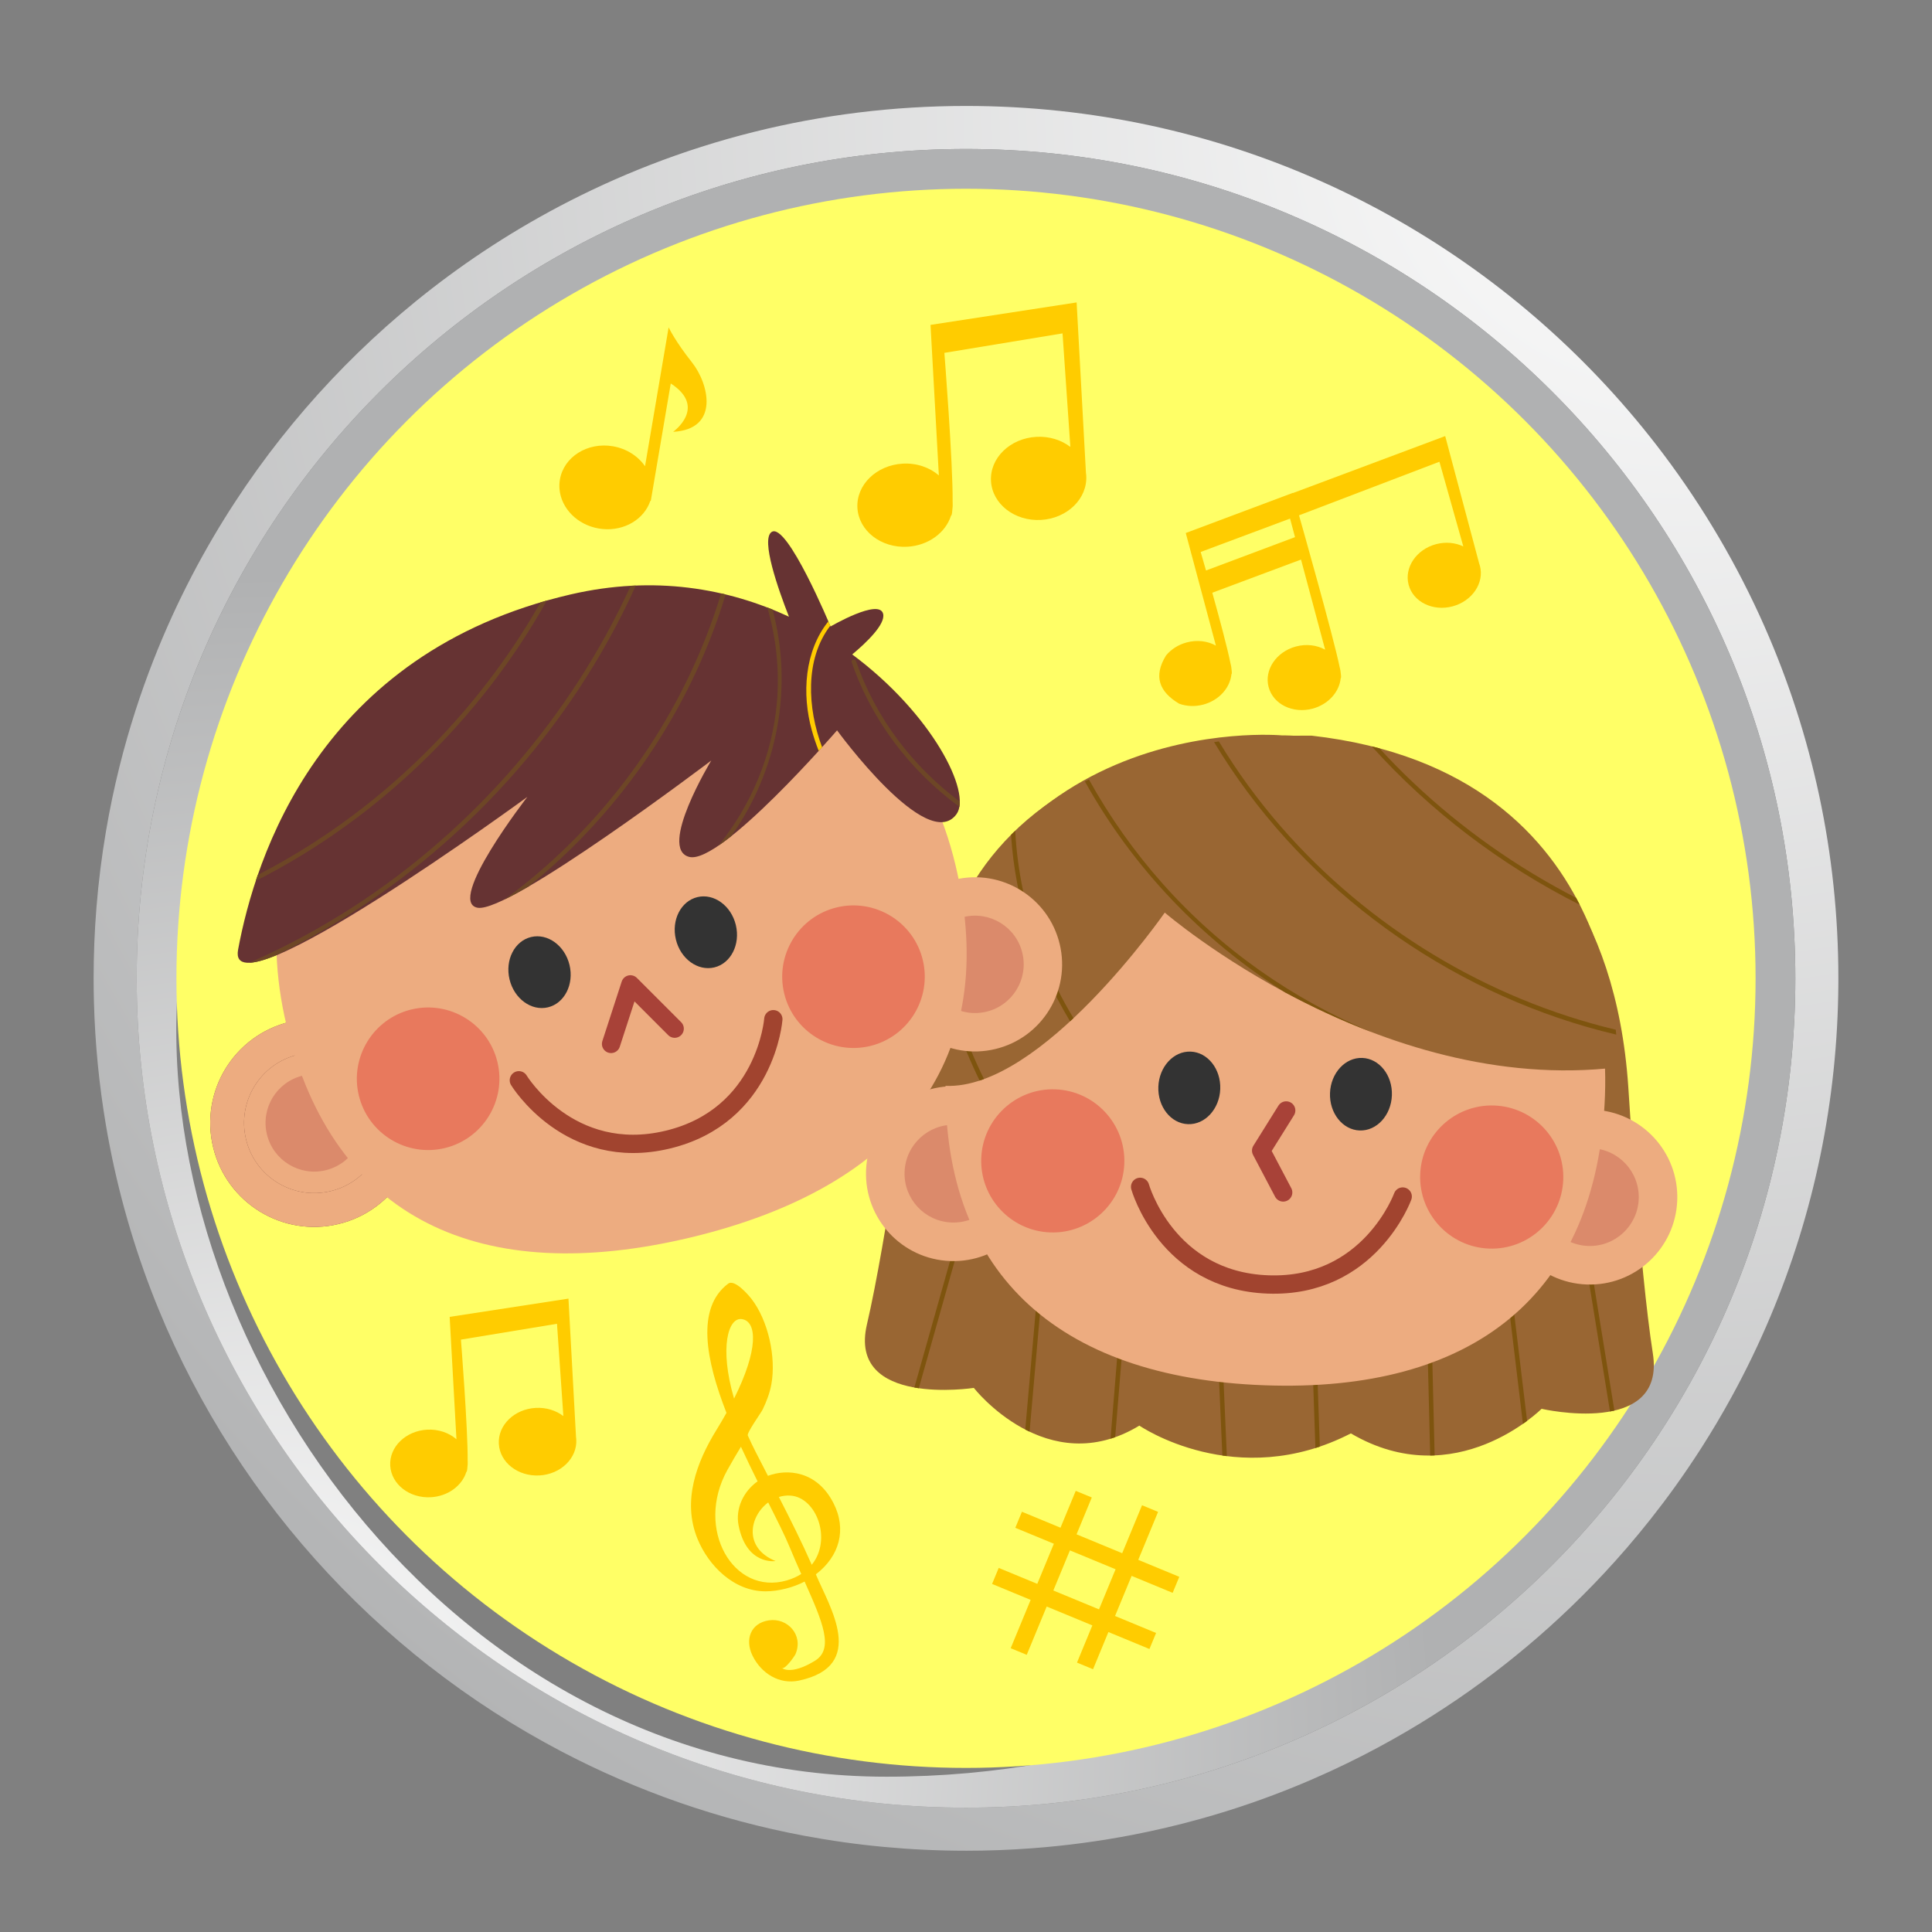 <?xml version="1.0" encoding="UTF-8"?> <!-- Creator: CorelDRAW 2021 (64-Bit) --> <svg xmlns="http://www.w3.org/2000/svg" xmlns:xlink="http://www.w3.org/1999/xlink" xmlns:xodm="http://www.corel.com/coreldraw/odm/2003" xml:space="preserve" width="74.465mm" height="74.465mm" version="1.1" style="shape-rendering:geometricPrecision; text-rendering:geometricPrecision; image-rendering:optimizeQuality; fill-rule:evenodd; clip-rule:evenodd" viewBox="0 0 145370.34 145370.34"><rect x="0" y="0" width="145370.34" height="145370.34" fill="#808080" stroke="none"/> <defs> <style type="text/css"> <![CDATA[ .str2 {stroke:#7C4938;stroke-width:2546.65;stroke-linejoin:round;stroke-miterlimit:22.926} .str3 {stroke:#EDAC80;stroke-width:2546.65;stroke-linejoin:round;stroke-miterlimit:22.926} .str1 {stroke:#A1442F;stroke-width:1377.47;stroke-linecap:round;stroke-linejoin:round;stroke-miterlimit:10} .str0 {stroke:#A84238;stroke-width:1377.47;stroke-linecap:round;stroke-linejoin:round;stroke-miterlimit:10} .fil9 {fill:none;fill-rule:nonzero} .fil0 {fill:#FF9933} .fil3 {fill:#FFFF66} .fil10 {fill:#333333;fill-rule:nonzero} .fil12 {fill:#663333;fill-rule:nonzero} .fil13 {fill:#6D4626;fill-rule:nonzero} .fil6 {fill:#7E540E;fill-rule:nonzero} .fil5 {fill:#996633;fill-rule:nonzero} .fil8 {fill:#DB8A6B;fill-rule:nonzero} .fil11 {fill:#E8795D;fill-rule:nonzero} .fil7 {fill:#EDAC80;fill-rule:nonzero} .fil4 {fill:#FFCC00;fill-rule:nonzero} .fil1 {fill:url(#id2)} .fil2 {fill:url(#id3)} ]]> </style> <mask id="id0"> <linearGradient id="id1" gradientUnits="userSpaceOnUse" x1="153014.53" y1="-37668.66" x2="48654.1" y2="117614.81"> <stop offset="0" style="stop-opacity:0; stop-color:white"></stop> <stop offset="1" style="stop-opacity:1; stop-color:white"></stop> </linearGradient> <rect style="fill:url(#id1)" x="-195.22" y="-195.22" width="145760.79" height="145760.79"></rect> </mask> <radialGradient id="id2" gradientUnits="userSpaceOnUse" gradientTransform="matrix(4.124 -0 -0 -4.124 -395201 40849)" cx="126510.9" cy="7972.4" r="38066.19" fx="126510.9" fy="7972.4"> <stop offset="0" style="stop-opacity:1; stop-color:#FEFEFE"></stop> <stop offset="1" style="stop-opacity:1; stop-color:#B0B1B2"></stop> </radialGradient> <radialGradient id="id3" gradientUnits="userSpaceOnUse" gradientTransform="matrix(2.425 -0 -0 -2.425 -28878 448731)" xlink:href="#id2" cx="20268.15" cy="131023.42" r="36188.17" fx="20268.15" fy="131023.42"> </radialGradient> </defs> <g id="DESIGNED_x0020_BY_x0020_FREEPIK">  <path class="fil0" style="mask:url(#id0)" d="M72685.17 0c40142.94,0 72685.17,32542.23 72685.17,72685.17 0,40142.94 -32542.23,72685.17 -72685.17,72685.17 -40142.94,0 -72685.17,-32542.23 -72685.17,-72685.17 0,-40142.94 32542.23,-72685.17 72685.17,-72685.17z"></path> <g id="_2873139176896"> <path class="fil1" d="M72684.78 139255.27c-4153.11,0 -8217.01,-385.76 -12155.97,-1123.3 -6470.18,-1211.34 -12605.17,-3372.82 -18255.63,-6332.16 -14088.26,-7379.91 -25167.01,-19727 -30907.46,-34715.62 -1527.01,-3985.42 -2675.88,-8157.67 -3403.66,-12473.01 -506.99,-3007.17 -809.97,-6081.7 -893.52,-9212.05 -15.81,-593.86 -24.21,-1190.06 -24.21,-1787.63 0,-1795.64 72.43,-3575.85 213.77,-5335.76 156.57,-1941.66 396.49,-3857.16 718.8,-5748.06 278.38,-1637.51 618.26,-3257.25 1015.15,-4851.03 354.91,-1421.59 756.87,-2827.76 1202.17,-4211.29 406.64,-1262.29 849.01,-2503.5 1329.06,-3731.24 444.32,-1137.94 921.44,-2263.58 1426.28,-3368.13 475.75,-1041.5 976.3,-2065.23 1503.78,-3075.89 500.94,-959.31 1025.49,-1907.3 1571.52,-2838.11 525.14,-895.48 1071.76,-1777.87 1638.09,-2646.01 548.37,-841.01 1114.9,-1668.74 1700.37,-2483.4 572.58,-795.52 1161.76,-1577.18 1768.3,-2345.38 599.91,-758.82 1217.39,-1507.1 1849.13,-2238.59 628.22,-728.17 1271.86,-1441.9 1932.29,-2141.37 659.26,-700.65 1333.55,-1384.5 2023.65,-2055.47 695.76,-676.05 1406.17,-1337.45 2130.44,-1982.27 741.06,-657.7 1494.02,-1299 2263.58,-1925.07 809.97,-656.53 1636.53,-1296.85 2477.34,-1915.5 840.62,-618.85 1693.34,-1216.03 2563.83,-1795.64 907.38,-603.23 1829.99,-1185.38 2768.22,-1743.51 986.06,-586.44 1986.76,-1148.29 3004.83,-1685.14 1074.49,-565.16 2165.97,-1101.82 3275.21,-1609.2 1162.73,-531.78 2346.74,-1031.74 3546.18,-1496.36 1251.95,-485.71 2523.61,-934.52 3811.09,-1343.12 1309.73,-416.8 2631.37,-792.2 3974.68,-1125.83 5100.71,-1271.66 10439.01,-1947.71 15932.7,-1947.71 19027.53,0 36165.33,8098.13 48154,21032.25 1532.09,1653.12 2977.69,3382.19 4334.86,5186.22 3002.29,3991.47 5560.26,8336.68 7600.7,12961.26 3569.8,8093.44 5551.87,17045.65 5551.87,26459.37 0,128.26 0,256.52 -1.37,384.78 -50.76,8883.11 -1866.7,17349.61 -5113.6,25064.13 -874.2,2076.95 -1850.1,4094.74 -2924.98,6056.71 -710.41,1295.48 -1465.32,2569.88 -2258.89,3810.7 -639.93,998.94 -1302.7,1977.39 -1993.78,2939.63 -598.55,832.42 -1216.42,1650.59 -1851.66,2454.31 -572.19,723.49 -1161.37,1436.24 -1763.62,2134.34 -555.79,644.62 -1120.95,1275.57 -1700.37,1897.74 -546.23,585.27 -1102.02,1161.37 -1668.74,1725.55 -542.52,542.71 -1098.31,1077.23 -1660.15,1599.63 -545.05,506.99 -1098.5,1004.99 -1660.35,1494.02 -551.11,478.68 -1107.87,946.62 -1674.4,1407.15 -560.48,456.23 -1130.52,903.87 -1706.42,1340.77 -578.44,439.64 -1166.25,870.68 -1760.11,1292.16 -602.06,426.36 -1210.17,842.18 -1827.85,1248.24 -631.54,416.8 -1271.86,823.05 -1919.21,1218.56 -674.29,412.11 -1356,810.94 -2046.1,1198.07 -729.15,409.77 -1466.69,806.65 -2212.43,1189.09 -801.38,410.74 -1617.4,807.24 -2438.11,1186.35 -907.38,417.97 -1821.6,814.65 -2750.46,1192.21 -1052.24,427.53 -2119.7,830.27 -3198.1,1204.31 -1279.08,442.95 -2574.95,847.84 -3887.03,1212.51 -1662.69,461.89 -3350.37,860.73 -5062.84,1192.41 -2490.03,482 -5033.95,824.02 -7615.74,1016.32 -1633.02,122.4 -3280.09,184.09 -4945.12,184.09zm0 -128045.33c-34463.79,0 -62400.97,27940.31 -62400.97,62401.56 0,34464.96 27937.18,62403.9 62400.97,62403.9 34464.96,0 62402.92,-27938.94 62402.92,-62403.9 0,-34461.25 -27937.97,-62401.56 -62402.92,-62401.56z"></path> <path class="fil2" d="M72684.78 136015.39c-34463.79,0 -62400.97,-27938.94 -62400.97,-62403.9 0,-34461.25 27937.18,-62401.56 62400.97,-62401.56 34464.96,0 62402.92,27940.31 62402.92,62401.56 0,34464.96 -27937.97,62403.9 -62402.92,62403.9zm-4066.24 -113214.84c-33102.71,0 -52348.89,22571.36 -55125.5,50116.15 -2777.01,27545.96 20107.1,60768.93 53208.64,60768.93 33104.08,0 58670.31,-23479.92 58670.31,-56579.11 0,-33103.69 -23654.25,-54305.97 -56753.45,-54305.97z"></path> </g> <circle class="fil3" cx="72685.37" cy="73613.84" r="59410.78"></circle> <path class="fil4" d="M48970.21 37672.62l1499.88 -8819.66c2772.32,1797.98 177.65,3639.1 177.65,3639.1 3535.44,-194.83 2686.23,-3629.73 1418.67,-5224.68 -1267.17,-1595.93 -1756.2,-2633.91 -1756.2,-2633.91l-1775.92 10447.99c-522.99,-757.06 -1384.31,-1326.72 -2423.07,-1503.78 -1908.67,-324.26 -3691.61,798.26 -3981.91,2507.99 -42.17,248.91 -50.17,496.25 -27.33,738.52 132.55,1421.98 1326.33,2665.54 2957,2942.75 1639.65,278.58 3185.6,-510.7 3773.22,-1822.97 36.51,-81.21 69.5,-164.38 98.59,-249.69 24.79,-13.86 39.43,-21.67 39.43,-21.67z"></path> <path class="fil4" d="M108741.37 32811.83l2556.6 9587.85c20.69,55.25 38.46,110.89 54.27,169.06 345.74,1290.8 -574.73,2659.88 -2055.86,3055.59 -1480.35,396.1 -2960.91,-329.73 -3305.66,-1620.91 -345.93,-1291.58 573.95,-2659.68 2054.69,-3056.17 732.08,-195.61 1464.35,-116.16 2059.57,168.48l-1797.39 -6373.35 -9589.02 3659.99 -7.42 2.73 -968.49 369.55c0,0 2620.44,9216.74 3064.57,11459.04 2.73,10.15 6.83,21.08 9.76,32.02 36.7,135.29 57.79,270.97 66.96,406.25 30.26,216.69 30.65,346.91 -6.44,365.26 -103.66,1025.49 -929.83,1966.65 -2115.6,2283.88 -1481.14,396.3 -2961.69,-329.34 -3306.84,-1621.3 -345.54,-1290.99 573.75,-2659.88 2055.08,-3055.2 790.06,-211.81 1579.92,-103.86 2197.2,239.14l-1814.18 -6779.8 -6675.56 2494.33c525.14,1880.36 1135.6,4147.26 1369.86,5328.93 2.93,10.93 6.83,21.08 9.76,32.02 36.7,135.29 57.79,270.77 67.35,407.03 29.87,215.72 30.26,345.93 -6.83,364.28 -104.64,1025.88 -930.03,1967.04 -2115.6,2284.08 -637,170.04 -1274.2,132.75 -1821.01,-67.74 -1499.29,-891.77 -1951.23,-2067.19 -984.5,-3627.97 373.85,-453.3 910.7,-809.38 1553.76,-980.79 790.06,-211.81 1579.92,-103.86 2197.2,239.14l-1001.09 -3740.22 -216.5 -810.55 -1049.5 -3921.78 8054.79 -3018.69 12.1 11.32 11453.96 -4285.47zm-11673.39 6207.42l0 0 -6725.53 2513.46c0,0 163.2,556.57 402.35,1394.07l6696.83 -2510.53 -373.65 -1397z"></path> <path class="fil4" d="M81009.17 22756.04l-10993.63 1689.83 627.24 11325.51c-690.69,-597.18 -1661.52,-942.72 -2717.47,-885.13 -1979.34,109.91 -3506.16,1598.46 -3410.69,3324.41 96.44,1727.11 1777.87,3036.85 3757.6,2927.72 1585.58,-88.24 2878.91,-1060.44 3282.63,-2331.52 51.73,-14.06 85.31,-179.41 104.25,-459.74 25.18,-174.53 33.97,-352.57 22.84,-533.34 0,-14.25 -1.76,-28.7 -2.73,-43.14 29.48,-2955.83 -621.39,-11219.89 -621.39,-11219.89l8891.3 -1466.3 588.78 8543.42c-677.22,-519.09 -1583.04,-812.12 -2562.46,-757.84 -1978.56,109.91 -3505.96,1598.46 -3409.72,3324.6 95.46,1725.94 1777.28,3035.67 3756.62,2926.74 1979.34,-110.1 3506.16,-1598.66 3410.69,-3324.8 -5.08,-76.14 -13.67,-152.47 -23.62,-227.63l-700.25 -12812.89z"></path> <path class="fil4" d="M42772.36 97712.21l-8937.77 1373.76 509.92 9207.56c-561.45,-485.32 -1350.73,-766.24 -2209.31,-719.58 -1609.2,89.41 -2850.41,1299.58 -2772.91,2702.82 78.48,1404.02 1445.41,2468.95 3055,2380.12 1289.04,-71.65 2340.5,-862.09 2668.66,-1895.59 42.17,-11.32 69.3,-145.83 84.92,-373.65 20.3,-141.93 27.33,-286.58 18.55,-433.58 -0.2,-11.52 -1.56,-23.23 -2.34,-34.94 24.01,-2403.36 -505.23,-9121.86 -505.23,-9121.86l7228.61 -1192.21 478.68 6945.94c-550.52,-422.07 -1287.09,-660.23 -2083.19,-616.12 -1608.61,89.41 -2850.41,1299.39 -2772.13,2702.82 77.5,1403.24 1444.82,2467.97 3054.22,2379.34 1609.2,-89.41 2850.41,-1299.78 2772.71,-2703.02 -4.1,-61.88 -10.93,-123.96 -19.13,-185.07l-569.26 -10416.76z"></path> <path class="fil4" d="M85147.06 118574.22l-1247.26 3018.89 3087.6 1277.13 -498.98 1206.07 -3088.19 -1275.76 -1155.9 2798.68 -1207.44 -499.57 1155.9 -2798.68 -3435.49 -1420.23 -1501.83 3634.02 -1208.02 -498.2 1502.41 -3635.39 -2901.56 -1199.43 499.18 -1206.46 2901.56 1199.43 1247.26 -3018.3 -2901.56 -1199.43 499.57 -1207.44 2901.17 1200.41 1146.72 -2772.91 1208.02 498.2 -1146.72 2772.91 3435.29 1420.42 1492.65 -3608.84 1206.46 499.18 -1491.68 3609.23 3087.6 1276.74 -499.18 1206.46 -3087.6 -1277.13zm-1206.66 -497.62l0 0 -3435.68 -1420.42 -1248.24 3018.1 3435.68 1419.64 1248.24 -3017.32z"></path> <path class="fil4" d="M52473.44 115763.64c-1145.55,-2822.69 -72.62,-5729.91 1445.02,-8187.34 270.58,-438.07 517.33,-859.75 743.98,-1267.17 -1559.61,-3987.76 -2298.52,-7888.65 122.99,-9719.04 498.59,-377.56 1567.81,895.48 1761.67,1146.53 1259.95,1633.8 1862.4,4386.99 1493.24,6417.47 -121.23,667.26 -360.77,1293.72 -655.35,1902.42 -132.36,273.5 -1207.24,1754.44 -1118.03,1956.3 178.43,396.3 371.7,803.33 583.32,1219.74 298.1,585.66 612.02,1192.6 932.96,1814.38 1421.4,-538.03 3666.24,-399.81 4918.57,2029.7 1036.03,2009.01 461.7,4026.61 -1314.61,5381.83 1026.66,2452.55 3888.79,6883.46 -1258.78,7993.1 -1494.02,322.89 -2860.17,-549.15 -3507.91,-1878.41 -588.98,-1208.41 -141.73,-2443.18 1227.74,-2652.65 1397.58,-213.18 2629.03,1097.72 2006.86,2545.28 -64.81,147.98 -825.98,1239.84 -1046.19,1026.27 2.15,2.34 647.16,607.72 2501.16,-523.97 1472.16,-898.79 581.76,-2934.94 -768.97,-5967.3 -844.72,450.76 -1993.2,737.54 -2946.07,736.37 -2355.33,-0.2 -4281.57,-1903.01 -5121.6,-3973.51zm6132.45 -3125.48l0 0c871.07,1699 1746.44,3447.98 2472.46,5100.71 1544,-1900.66 359.21,-5064.01 -1589.68,-5203.59 -306.69,-22.06 -604.01,15.42 -882.79,102.88zm-3372.62 -7404.12l0 0c1837.8,-3670.92 1742.15,-5791.4 601.47,-5979.01 -1042.48,-172.18 -1724.77,2142.35 -601.47,5979.01zm3958.48 13685.33l0 0c424.41,-121.43 786.15,-288.15 1096.94,-485.71 -278.77,-628.41 -570.43,-1296.65 -861.9,-2000.81 -363.3,-883.57 -952.87,-2051.18 -1625.01,-3382.97 -1418.27,1053.41 -1872.36,3416.94 551.5,4408.07 0,0 -2176.9,349.83 -2778.96,-2677.64 -253.4,-1271.86 370.72,-2570.66 1428.04,-3318.94 -414.65,-834.76 -841.01,-1711.11 -1250.19,-2603.46 -325.04,534.12 -670,1114.12 -1030.37,1765.96 -2446.69,4423.1 451.74,9444.75 4469.96,8295.49z"></path> <g id="_2873139124480"> <g> <path class="fil5" d="M101643.75 107853.51c7882.02,4627.89 14349.66,-1849.91 14349.66,-1849.91 0,0 9367.06,2164.02 8372.02,-4168.93 -995.04,-6332.75 -1852.05,-20120.76 -1852.05,-20120.76 -1856.54,-26841.22 -26042.38,-26379.52 -26042.38,-26379.52 0,0 -24086.27,-2239.96 -27912.78,24391.79 0,0 -1869.04,13687.67 -3327.53,19930.23 -1458.3,6242.36 8042.88,4773.52 8042.88,4773.52 0,0 5509.11,7058.77 12455.83,2837.53 0,0 7288.55,5025.55 15914.35,586.05z"></path> </g> <g> <g> <path class="fil6" d="M69134.9 104454.92l9656.76 -34224.45c59.15,-208.89 -259.06,-325.63 -318.21,-115.57l-9674.33 34285.94c111.86,19.72 223.53,38.07 335.78,54.08z"></path> </g> </g> <g> <g> <path class="fil6" d="M77469.43 107724.86l2459.97 -27956.71c19.13,-217.48 -318.4,-246.95 -337.54,-29.87l-2448.26 27825.13c106.79,55.25 215.72,109.13 325.82,161.45z"></path> </g> </g> <g> <g> <path class="fil6" d="M83910.34 108138.53l1807.74 -22149.69c17.77,-217.28 -319.77,-247.15 -337.54,-29.67l-1819.65 22295.32c115.96,-35.53 232.31,-74.57 349.44,-115.96z"></path> </g> </g> <g> <g> <path class="fil6" d="M92312.81 109564.03l-1328.28 -30109.99c-9.57,-214.94 -346.91,-247.15 -337.34,-29.87l1327.69 30094.56c111.47,16.2 224.11,31.24 337.93,45.29z"></path> </g> </g> <g> <g> <path class="fil6" d="M99308.52 108846.79l-691.47 -20056.34c-7.42,-215.52 -344.95,-247.34 -337.54,-30.06l696.35 20194.75c110.49,-34.75 221.38,-70.67 332.66,-108.35z"></path> </g> </g> <g> <g> <path class="fil6" d="M107947.02 109509.17l-869.51 -35573.22c-5.27,-215.72 -342.61,-247.54 -337.34,-30.06l870.49 35612.85c112.84,-1.37 225.09,-4.69 336.36,-9.57z"></path> </g> </g> <g> <g> <path class="fil6" d="M114903.89 106910.79l-4232.57 -35204.26c-25.96,-216.5 -359.21,-154.81 -333.05,60.91l4252.09 35368.44c110.69,-77.31 214.94,-152.27 313.52,-225.09z"></path> </g> </g> <g> <g> <path class="fil6" d="M121472.66 106137.13l-5056.01 -31189.36c-522.02,-3219.57 -1043.84,-6439.14 -1565.86,-9658.72 -34.94,-215.33 -367.99,-154.42 -333.24,60.71 1817.89,11213.06 3635.59,22426.31 5453.28,33639.37l1170.15 7217.68c111.47,-20.5 222.16,-44.12 331.68,-69.69z"></path> </g> </g> <g> <path class="fil7" d="M78314.93 88551.7c133.73,-3631.29 -2701.65,-6683.56 -6332.94,-6817.48 -3631.49,-133.73 -6683.75,2701.65 -6817.48,6333.14 -133.73,3631.29 2701.65,6683.56 6332.94,6817.48 3631.49,133.73 6683.75,-2701.65 6817.48,-6333.14z"></path> </g> <path class="fil8" d="M75415.91 88445.11c74.77,-2030.49 -1510.42,-3736.91 -3540.9,-3811.87 -2030.29,-74.77 -3736.91,1510.42 -3811.48,3540.9 -74.96,2030.29 1510.42,3736.91 3540.71,3811.67 2030.29,74.77 3736.91,-1510.42 3811.67,-3540.71z"></path> <g> <path class="fil7" d="M113051.25 89831.36c133.73,-3631.29 3186.19,-6466.67 6817.48,-6332.94 3631.49,133.73 6466.86,3185.99 6332.94,6817.48 -133.73,3631.29 -3185.99,6466.67 -6817.29,6332.94 -3631.49,-133.73 -6466.86,-3185.99 -6333.14,-6817.48z"></path> </g> <path class="fil8" d="M115950.27 89938.15c74.77,-2030.29 1781.38,-3615.48 3811.87,-3540.9 2030.29,74.96 3615.48,1781.38 3540.71,3811.87 -74.77,2030.29 -1781.38,3615.67 -3811.67,3540.71 -2030.49,-74.77 -3615.67,-1781.19 -3540.9,-3811.67z"></path> <g> <path class="fil7" d="M120762.45 82452.82c555.99,-15088.38 -10165.31,-25837.79 -23860.6,-26342.24 -13695.48,-504.45 -25178.53,9426.79 -25734.32,24515.36 -555.79,15088.38 8361.87,23032.28 23961.52,23606.81 15599.66,574.73 25077.6,-6691.37 25633.39,-21779.94z"></path> </g> <polyline class="fil9 str0" points="96778.28,83555.03 94892.06,86573.92 96551.23,89723.6 "></polyline> <path class="fil9 str1" d="M105544.83 90030.49c0,0 -2493.94,6897.52 -10136.42,6616.01 -7642.09,-281.51 -9622.01,-7343.99 -9622.01,-7343.99"></path> <path class="fil10" d="M89386.07 84585.21c-1284.16,-47.24 -2283.49,-1310.32 -2228.05,-2815.27 55.44,-1504.95 1144.97,-2690.92 2429.32,-2643.48 1284.35,47.24 2283.49,1310.12 2228.24,2815.08 -55.44,1504.95 -1145.16,2690.92 -2429.52,2643.67z"></path> <path class="fil10" d="M102302.03 85060.96c-1284.35,-47.24 -2283.69,-1310.32 -2228.24,-2815.08 55.44,-1504.95 1144.97,-2691.11 2429.32,-2643.67 1283.57,47.24 2283.1,1310.32 2227.66,2815.08 -55.44,1504.95 -1144.97,2691.11 -2428.73,2643.67z"></path> <path class="fil11" d="M79016.95 92730.97c-2968.13,-109.32 -5293.59,-2612.63 -5184.46,-5580.57 109.32,-2967.74 2612.83,-5293.4 5580.96,-5184.07 2967.93,109.32 5293.59,2612.83 5184.27,5580.57 -109.32,2967.93 -2612.63,5293.4 -5580.76,5184.07z"></path> <path class="fil11" d="M112043.91 93947.58c-2968.13,-109.32 -5293.59,-2612.63 -5184.27,-5580.37 109.32,-2967.93 2612.63,-5293.4 5580.76,-5184.07 2967.74,109.32 5293.2,2612.63 5183.88,5580.37 -109.52,2967.93 -2612.83,5293.4 -5580.37,5184.07z"></path> <g> <path class="fil5" d="M121697.94 80309.3c-18052.99,2165.38 -34057.14,-11642.74 -34057.14,-11642.74 0,0 -9265.74,13363.8 -16512.9,13036.42 -2026.39,-1193.38 -3921,-26511.3 27561,-26350.24 24143.47,2743.82 23009.05,24956.56 23009.05,24956.56z"></path> </g> <g> <g> <path class="fil6" d="M81630.75 58797.21c3621.14,6522.11 8853.04,11966.22 15066.51,15873.75 1948.88,1047.75 4152.53,2091.78 6548.27,3003.27 -5945.82,-2464.85 -11362.21,-6238.85 -15742.95,-11160.74 -2143.71,-2408.63 -4010.41,-5047.61 -5570.02,-7863.86 -99.95,49.59 -203.61,97.02 -301.81,147.59z"></path> </g> </g> <g> <g> <path class="fil6" d="M91351.93 55840.01c6210.93,10341.21 16475.02,18098.28 28067.59,21434.2 726.22,209.08 1456.93,400.2 2191.74,573.17 -10.54,-118.89 -22.06,-241.68 -34.94,-367.4 -9681.36,-2315.51 -18600.58,-7719.98 -25157.83,-15237.91 -1755.03,-2012.33 -3330.46,-4172.05 -4707.15,-6455.35 -121.43,16.79 -239.54,35.73 -359.4,53.3z"></path> </g> </g> <g> <g> <path class="fil6" d="M103214.3 56158.61c4417.44,4899.83 9760.62,8948.31 15651.2,11919.76 -88.43,-173.75 -179.41,-347.49 -273.11,-521.24 -4453.56,-2289.74 -8589.3,-5202.03 -12233.87,-8648.65 -885.13,-836.91 -1739.41,-1704.66 -2561.48,-2601.5 -191.51,-51.34 -387.12,-99.76 -582.73,-148.37z"></path> </g> </g> <g> <g> <path class="fil6" d="M76073.61 62813.67c318.6,4950 1882.7,9791.27 4443.8,14036.92 85.31,-78.87 170.04,-158.13 254.57,-237.58 -1781.97,-2957.39 -3079.21,-6210.54 -3794.1,-9599.56 -313.72,-1487.19 -510.11,-2993.51 -588.98,-4507.05 -106,102.1 -212.59,204.01 -315.28,307.28z"></path> </g> </g> <g> <g> <path class="fil6" d="M70711.5 72569.21c622.56,3024.55 1636.14,5965.54 2999.95,8736.1 109.32,-35.92 218.84,-73.79 328.36,-114.01 -1467.67,-2963.44 -2531.03,-6126.99 -3134.85,-9384.24 -70.08,256.13 -134.31,510.11 -193.46,762.14z"></path> </g> </g> </g> <g id="_2873139137632"> <path class="fil7 str2" d="M30016.67 82962.35c-844.52,-3519.04 -4381.91,-5687.35 -7900.76,-4843.02 -3519.04,844.52 -5687.35,4381.91 -4843.02,7900.76 844.52,3519.23 4381.72,5687.55 7900.76,4843.02 3519.04,-844.33 5687.35,-4381.72 4843.02,-7900.76z"></path> <path class="fil9 str3" d="M30016.67 82962.35c-844.52,-3519.04 -4381.91,-5687.35 -7900.76,-4843.02 -3519.04,844.52 -5687.35,4381.91 -4843.02,7900.76 844.52,3519.23 4381.72,5687.55 7900.76,4843.02 3519.04,-844.33 5687.35,-4381.72 4843.02,-7900.76z"></path> </g> <path class="fil8" d="M27207.26 83636.44c-472.04,-1967.62 -2449.82,-3179.75 -4417.44,-2707.7 -1967.43,472.24 -3179.75,2449.82 -2707.51,4417.44 472.04,1967.43 2449.82,3179.75 4417.25,2707.7 1967.62,-472.24 3179.94,-2450.01 2707.7,-4417.44z"></path> <g id="_2873139139456"> <path class="fil7" d="M66991.57 74090.17c-844.52,-3519.04 1323.59,-7056.23 4842.83,-7900.76 3519.04,-844.33 7056.23,1323.79 7900.56,4842.83 844.52,3519.04 -1323.79,7056.43 -4842.83,7900.76 -3519.04,844.33 -7056.23,-1323.79 -7900.56,-4842.83z"></path> </g> <path class="fil8" d="M69800.79 73416.08c-472.24,-1967.62 740.08,-3945.21 2707.7,-4417.44 1967.43,-472.04 3945.21,740.28 4417.25,2707.7 472.04,1967.62 -740.08,3945.4 -2707.7,4417.44 -1967.43,472.04 -3945.21,-740.08 -4417.25,-2707.7z"></path> <path class="fil7" d="M71889.85 65072.36c-3508.69,-14621.6 -17179.77,-21938.65 -31078.08,-18603.71 -13898.31,3334.95 -22760.73,16058.82 -19252.23,30680.61 3508.5,14621.8 14610.87,19751.6 30442.06,15953.01 15830.99,-3798.79 23396.75,-13408.12 19888.25,-28029.91z"></path> <g id="_2873139141856"> <path class="fil12" d="M64124.38 49242.15c1032.52,-863.07 2515.61,-2263.19 2326.24,-3052.85 -287.17,-1196.31 -3957.31,949.55 -3957.31,949.55 0,0 -3274.82,-7876.35 -4431.89,-7112.07 -832.03,549.74 492.74,4308.51 1301.92,6375.11 -4547.65,-2117.55 -10120.22,-3139.92 -16438.52,-1672.45 -18945.15,4399.87 -23734.87,19845.89 -25011.42,26732.29 -950.72,5129.41 21767.25,-11500.62 21767.25,-11500.62 0,0 -6118.79,7875.77 -3755.26,8338.64 2363.34,462.87 17592.27,-11074.84 17592.27,-11074.84 0,0 -4031.1,6644.91 -1658.2,7251.46 2373.1,606.55 11124.04,-9522.84 11124.04,-9522.84 0,0 6784.88,9321.57 8982.67,6312.25 1183.82,-1620.91 -1842.1,-7566.93 -7841.8,-12023.61z"></path> </g> <g id="_2873139140272"> <g> <path class="fil13" d="M20727.7 71904.1c10526.47,-5095.83 19373.65,-13517.63 25055.93,-23747.37 742.81,-1337.45 1429.6,-2704.58 2058.6,-4097.48 -128.26,5.27 -257.11,11.13 -386.34,18.35 -4469.18,9781.51 -11767.68,18237.47 -20797.59,24104.43 -2512.48,1632.43 -5153.81,3055.98 -7895.68,4259.51 488.64,-18.16 1160.78,-211.62 1965.09,-537.44z"></path> </g> </g> <g id="_2873139140320"> <g> <path class="fil13" d="M39751.13 66718.07c6589.46,-5308.04 11640.59,-12505.81 14379.14,-20532.09 164.96,-483.17 320.94,-969.27 468.33,-1457.51 -112.45,-27.14 -225.28,-53.49 -338.51,-79.06 -2467.19,8129.75 -7305.14,15522.94 -13785.67,21046.89 -816.22,695.76 -1657.42,1359.51 -2522.25,1990.47 535.68,-258.86 1142.23,-587.61 1798.95,-968.68z"></path> </g> </g> <g id="_2873139142096"> <g> <path class="fil13" d="M55005.64 62930.6c3489.37,-4882.26 4707.93,-11175.77 3123.13,-17065.18 -129.43,-52.32 -259.64,-103.86 -390.64,-154.22 666.09,2297.16 924.95,4712.81 720.36,7117.34 -336.95,3960.24 -1920.19,7737.16 -4402.02,10803.1 302.98,-205.96 620.61,-441.39 949.16,-701.04z"></path> </g> </g> <g id="_2873139152848"> <g> <path class="fil13" d="M64081.62 49817.66c1505.34,4390.5 4409.44,8180.7 8106.13,10889.77 21.08,-121.23 31.24,-252.61 31.04,-392.78 -3556.13,-2651.87 -6352.27,-6322.99 -7806.47,-10564.54 -69.5,-202.25 -400.98,-137.83 -330.7,67.55z"></path> </g> </g> <g id="_2873139155152"> <g> <path class="fil4" d="M62329.13 46752.51c-1787.05,2225.9 -2012.53,5452.89 -1241.99,8211.74 146.42,523.78 320.36,1035.06 515.58,1536.58l253.79 -279.56c-1100.85,-2915.03 -1311.29,-6629.48 614.94,-9134.35 -25.96,-61.88 -74.77,-177.06 -142.32,-334.41z"></path> </g> </g> <g id="_2873139156304"> <g> <path class="fil13" d="M19245.59 66280c9170.66,-4656.39 16874.45,-12111.66 21901.17,-21093.74 -160.67,45.29 -318.6,92.92 -477.31,139.97 -4172.44,7343.4 -10145.79,13664.05 -17283.04,18213.66 -1294.31,825.2 -2625.52,1589.68 -3988.74,2291.1 -52.12,150.71 -102.88,300.44 -152.08,449.01z"></path> </g> </g> <polyline class="fil9 str0" points="50764.28,77399.94 47434.22,74068.31 45978.66,78548.22 "></polyline> <path class="fil9 str1" d="M58188.12 76689.14c0,0 -544.66,7284.45 -7950.54,9061.54 -7406.07,1777.09 -11196.86,-4467.03 -11196.86,-4467.03"></path> <path class="fil10" d="M41230.12 75794.44c-1244.53,298.69 -2541.38,-645.01 -2891.41,-2103.5 -349.83,-1458.3 377.56,-2887.7 1622.08,-3186.38 1244.53,-298.69 2541.38,645.2 2891.41,2103.5 349.83,1458.3 -377.56,2887.89 -1622.08,3186.38z"></path> <path class="fil10" d="M53746.27 72791.18c-1244.53,298.69 -2541.38,-645.01 -2891.21,-2103.5 -350.03,-1458.3 377.36,-2887.7 1621.89,-3186.38 1244.14,-298.49 2540.99,645.2 2890.82,2103.5 350.03,1458.49 -377.36,2887.89 -1621.5,3186.38z"></path> <path class="fil11" d="M33465.82 86385.53c-2876.18,690.1 -5777.54,-1088.16 -6467.65,-3964.14 -690.1,-2876.18 1088.35,-5777.35 3964.53,-6467.45 2876.37,-690.1 5777.54,1088.16 6467.65,3964.14 690.1,2876.18 -1088.16,5777.15 -3964.53,6467.45z"></path> <path class="fil11" d="M65471.2 78705.76c-2876.37,690.1 -5777.54,-1088.16 -6467.65,-3964.14 -690.1,-2876.18 1088.16,-5777.15 3964.53,-6467.45 2875.79,-689.91 5776.96,1088.35 6467.06,3964.34 690.1,2876.18 -1088.16,5777.15 -3963.95,6467.26z"></path> </g> </svg> 
